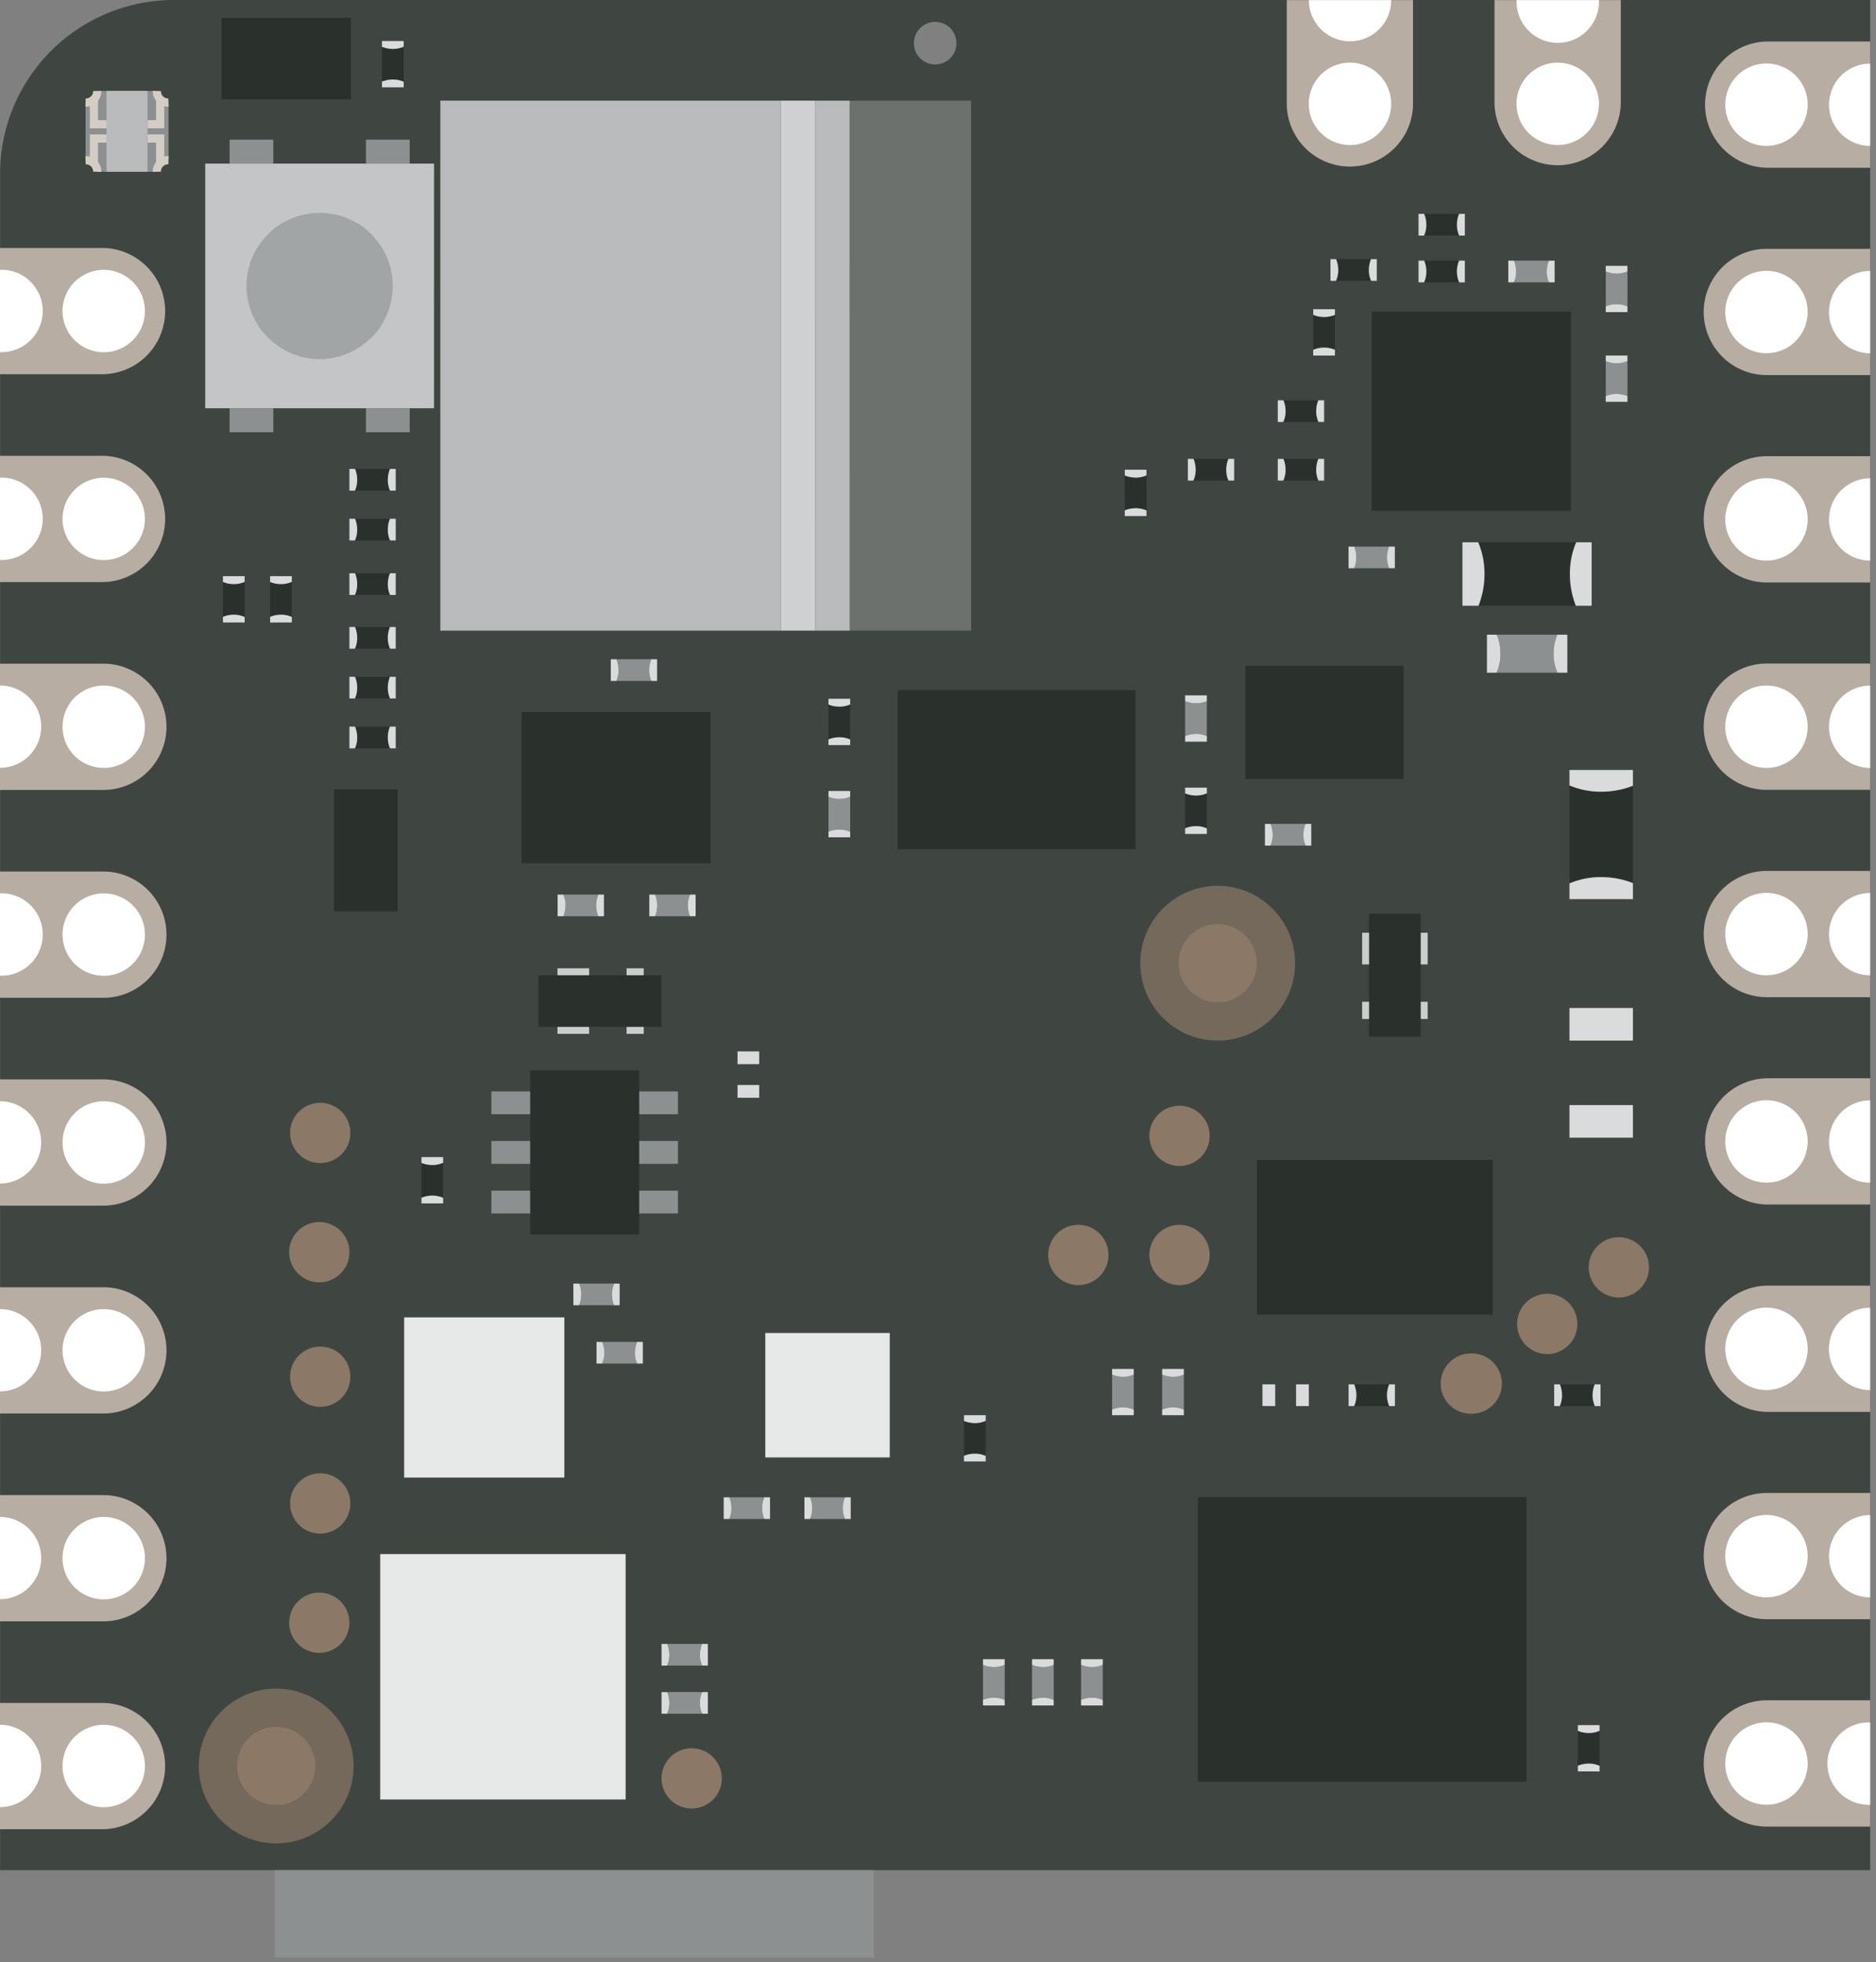 <svg xmlns="http://www.w3.org/2000/svg" width="65" height="68" fill="none" viewBox="0 0 65 68"><rect x="0" y="0" width="65" height="68" fill="#808080" stroke="none"/><g clip-path="url(#a)"><path fill="#3f4642" d="M6.03 0A6.024 6.024 0 0 0 .003 6.027v58.78H64.8V0zm26.372 2.234a.737.737 0 1 1 0-1.475.737.737 0 0 1 0 1.475"/><path fill="#b8ada2" d="M44.584.004v3.58a2.187 2.187 0 0 0 4.375 0V.004z"/><path fill="#fff" d="M46.774 5.025a1.427 1.427 0 1 0 0-2.854 1.427 1.427 0 0 0 0 2.854M45.35.004a1.425 1.425 0 1 0 2.852 0z"/><path fill="#b8ada2" d="M51.782.004v3.58a2.188 2.188 0 0 0 4.375 0V.004z"/><path fill="#fff" d="M53.972 5.025a1.427 1.427 0 1 0 0-2.854 1.427 1.427 0 0 0 0 2.854M52.548.004a1.427 1.427 0 1 0 2.852 0z"/><path fill="#b8ada2" d="M0 12.968h3.58a2.188 2.188 0 0 0 0-4.375H0z"/><path fill="#fff" d="M3.594 12.206a1.427 1.427 0 1 0 0-2.854 1.427 1.427 0 0 0 0 2.854M0 12.202A1.427 1.427 0 1 0 0 9.35z"/><path fill="#b8ada2" d="M0 20.171h3.58a2.188 2.188 0 0 0 0-4.375H0z"/><path fill="#fff" d="M3.594 19.409a1.427 1.427 0 1 0 0-2.854 1.427 1.427 0 0 0 0 2.854M0 19.405a1.427 1.427 0 1 0 0-2.852z"/><path fill="#b8ada2" d="M0 27.374h3.58a2.187 2.187 0 0 0 0-4.375H0z"/><path fill="#fff" d="M3.594 26.612a1.427 1.427 0 1 0 0-2.855 1.427 1.427 0 0 0 0 2.854M0 26.608a1.425 1.425 0 1 0 0-2.853z"/><path fill="#b8ada2" d="M0 34.577h3.58a2.187 2.187 0 0 0 0-4.375H0z"/><path fill="#fff" d="M3.594 33.814a1.427 1.427 0 1 0 0-2.854 1.427 1.427 0 0 0 0 2.854M0 33.81a1.427 1.427 0 1 0 0-2.852z"/><path fill="#b8ada2" d="M0 41.78h3.58a2.188 2.188 0 0 0 0-4.376H0z"/><path fill="#fff" d="M3.594 41.017a1.427 1.427 0 1 0 0-2.854 1.427 1.427 0 0 0 0 2.854M0 41.013a1.425 1.425 0 1 0 0-2.852z"/><path fill="#b8ada2" d="M0 48.982h3.58a2.187 2.187 0 0 0 0-4.375H0z"/><path fill="#fff" d="M3.594 48.22a1.427 1.427 0 1 0 0-2.854 1.427 1.427 0 0 0 0 2.854M0 48.216a1.425 1.425 0 1 0 0-2.852z"/><path fill="#b8ada2" d="M0 56.185h3.58a2.187 2.187 0 0 0 0-4.375H0z"/><path fill="#fff" d="M3.594 55.423a1.427 1.427 0 1 0 0-2.855 1.427 1.427 0 0 0 0 2.855M0 55.419a1.426 1.426 0 1 0 0-2.852z"/><path fill="#b8ada2" d="M0 63.388h3.58a2.188 2.188 0 0 0 0-4.375H0z"/><path fill="#fff" d="M3.594 62.626a1.427 1.427 0 1 0 0-2.855 1.427 1.427 0 0 0 0 2.855M0 62.622a1.425 1.425 0 1 0 0-2.853z"/><path fill="#b8ada2" d="M64.799 1.438h-3.58a2.188 2.188 0 0 0 0 4.375h3.58z"/><path fill="#fff" d="M61.205 5.055a1.427 1.427 0 1 0 0-2.855 1.427 1.427 0 0 0 0 2.855M64.799 2.204a1.426 1.426 0 1 0 0 2.852z"/><path fill="#b8ada2" d="M64.799 8.623h-3.58a2.188 2.188 0 0 0 0 4.376h3.58z"/><path fill="#fff" d="M61.205 12.24a1.427 1.427 0 1 0 0-2.854 1.427 1.427 0 0 0 0 2.854M64.799 9.39a1.426 1.426 0 1 0 0 2.852z"/><path fill="#b8ada2" d="M64.799 15.809h-3.58a2.187 2.187 0 0 0 0 4.375h3.58z"/><path fill="#fff" d="M61.205 19.426a1.427 1.427 0 1 0 0-2.855 1.427 1.427 0 0 0 0 2.855M64.799 16.575a1.425 1.425 0 1 0 0 2.852z"/><path fill="#b8ada2" d="M64.799 22.994h-3.58a2.188 2.188 0 0 0 0 4.376h3.58z"/><path fill="#fff" d="M61.205 26.611a1.427 1.427 0 1 0 0-2.854 1.427 1.427 0 0 0 0 2.854M64.799 23.76a1.426 1.426 0 1 0 0 2.853z"/><path fill="#b8ada2" d="M64.799 30.18h-3.58a2.187 2.187 0 0 0 0 4.375h3.58z"/><path fill="#fff" d="M61.205 33.797a1.427 1.427 0 1 0 0-2.855 1.427 1.427 0 0 0 0 2.855M64.799 30.946a1.425 1.425 0 1 0 0 2.852z"/><path fill="#b8ada2" d="M64.799 37.366h-3.58a2.188 2.188 0 0 0 0 4.375h3.58z"/><path fill="#fff" d="M61.205 40.982a1.427 1.427 0 1 0 0-2.854 1.427 1.427 0 0 0 0 2.854M64.799 38.132a1.425 1.425 0 1 0 0 2.852z"/><path fill="#b8ada2" d="M64.799 44.551h-3.58a2.188 2.188 0 0 0 0 4.375h3.58z"/><path fill="#fff" d="M61.205 48.168a1.427 1.427 0 1 0 0-2.854 1.427 1.427 0 0 0 0 2.854M64.799 45.317a1.43 1.43 0 0 0-1.43 1.426 1.426 1.426 0 0 0 1.43 1.427z"/><path fill="#b8ada2" d="M64.799 51.737h-3.58a2.187 2.187 0 0 0 0 4.375h3.58z"/><path fill="#fff" d="M61.205 55.353a1.427 1.427 0 1 0 0-2.854 1.427 1.427 0 0 0 0 2.854M64.799 52.503a1.426 1.426 0 1 0 0 2.852z"/><path fill="#b8ada2" d="M64.799 58.922h-3.58a2.187 2.187 0 0 0 0 4.375h3.58z"/><path fill="#fff" d="M61.205 62.539a1.427 1.427 0 1 0 0-2.854 1.427 1.427 0 0 0 0 2.854M64.799 59.689a1.427 1.427 0 1 0 0 2.852z"/><path fill="#8c9091" d="M9.522 64.807v3.033h20.754v-3.033z"/><path fill="#8b7866" fill-opacity=".7" d="M9.57 63.879a2.681 2.681 0 1 0 0-5.363 2.681 2.681 0 0 0 0 5.363"/><path fill="#8b7866" d="M9.57 62.552a1.355 1.355 0 1 0 0-2.71 1.355 1.355 0 0 0 0 2.71"/><path fill="#8b7866" fill-opacity=".7" d="M42.19 36.06a2.681 2.681 0 1 0 0-5.363 2.681 2.681 0 0 0 0 5.362"/><path fill="#8b7866" d="M42.19 34.733a1.355 1.355 0 1 0 .001-2.71 1.355 1.355 0 0 0 0 2.71M53.609 46.923a1.044 1.044 0 1 0 0-2.088 1.044 1.044 0 0 0 0 2.088M56.09 44.962a1.044 1.044 0 1 0 0-2.088 1.044 1.044 0 0 0 0 2.088M50.961 48.99a1.044 1.044 0 1 0 0-2.087 1.044 1.044 0 0 0 0 2.088M40.868 40.405a1.044 1.044 0 1 0 0-2.088 1.044 1.044 0 0 0 0 2.088M40.868 44.533a1.044 1.044 0 1 0 0-2.088 1.044 1.044 0 0 0 0 2.088M37.362 44.533a1.044 1.044 0 1 0 0-2.088 1.044 1.044 0 0 0 0 2.088M11.063 40.304a1.044 1.044 0 1 0 0-2.087 1.044 1.044 0 0 0 0 2.087M11.063 44.437a1.044 1.044 0 1 0 0-2.088 1.044 1.044 0 0 0 0 2.088M11.063 48.752a1.044 1.044 0 1 0 0-2.087 1.044 1.044 0 0 0 0 2.087M11.063 53.144a1.044 1.044 0 1 0 0-2.087 1.044 1.044 0 0 0 0 2.087M11.063 57.277a1.044 1.044 0 1 0 0-2.088 1.044 1.044 0 0 0 0 2.088M23.965 62.671a1.044 1.044 0 1 0 0-2.088 1.044 1.044 0 0 0 0 2.088"/><path fill="#c3c5c6" d="M15.039 5.67H7.11v8.478h7.928z"/><path fill="#a2a5a6" d="m11.074 7.376.279.013.276.049.273.071.258.111.248.125.23.16.206.191.187.206.166.222.145.246.111.254.078.26.057.277.023.28-.01.273-.039.281-.068.276-.098.261-.125.246-.15.239-.182.213-.199.189-.223.174-.236.144-.252.122-.264.093-.269.061-.279.033h-.286l-.275-.033-.269-.061-.262-.093-.254-.122-.236-.144-.223-.174-.197-.189-.184-.213-.15-.239-.127-.246-.094-.261-.072-.276-.043-.281-.004-.273.023-.28.055-.277.076-.26.113-.254.143-.246.168-.222.187-.206.207-.191.231-.16.246-.125.262-.111.267-.071.278-.049z"/><path fill="#8c9091" d="M9.47 4.84H7.955v.83H9.47zM14.196 4.84H12.68v.83h1.515zM9.47 14.148H7.955v.83H9.47zM14.196 14.148H12.68v.83h1.515zM5.329 3.152H3.474l-.51.51v1.78l.51.51h1.855l.51-.51v-1.78z"/><path stroke="#d4cdc6" stroke-miterlimit="10" stroke-width=".283" d="M3.69 4.305h-.436v-.861"/><path stroke="#d4cdc6" stroke-miterlimit="10" stroke-width=".283" d="M3.369 3.152a.39.39 0 0 1-.405.4M3.69 4.8h-.436v.861"/><path stroke="#d4cdc6" stroke-miterlimit="10" stroke-width=".283" d="M3.369 5.953a.39.39 0 0 0-.405-.4M5.112 4.305h.437v-.861"/><path stroke="#d4cdc6" stroke-miterlimit="10" stroke-width=".283" d="M5.434 3.152a.39.39 0 0 0 .404.4M5.112 4.8h.437v.861"/><path stroke="#d4cdc6" stroke-miterlimit="10" stroke-width=".283" d="M5.434 5.953a.39.39 0 0 1 .404-.4"/><path fill="#b8babb" d="M5.112 3.152H3.69v2.8h1.422z"/><path fill="#6c716e" d="M33.646 3.488h-4.205v18.366h4.205z"/><path fill="#b8babb" d="M29.44 3.488h-1.195v18.366h1.196zM27.05 3.488H15.256v18.366H27.05z"/><path fill="#cfd0d1" d="M28.246 3.488H27.05v18.366h1.195z"/><path fill="#e6e7e7" d="M30.828 46.193h-4.312v4.312h4.312z"/><path fill="#2a312d" d="M12.376 25.554a1 1 0 0 0-.074-.374h1.209a.98.98 0 0 0 .004.752h-1.216a.9.9 0 0 0 .077-.378"/><path fill="#dadbdc" d="M13.437 25.554a1 1 0 0 1 .074-.374h.2v.752h-.197a.9.9 0 0 1-.077-.378M12.106 25.932v-.752h.196a1 1 0 0 1 .074.374.9.9 0 0 1-.078.378z"/><path fill="#2a312d" d="M12.376 23.828a1 1 0 0 0-.074-.375h1.209a.98.98 0 0 0 .004.752h-1.216a.9.9 0 0 0 .077-.377"/><path fill="#dadbdc" d="M13.437 23.828a1 1 0 0 1 .074-.375h.2v.752h-.197a.9.9 0 0 1-.077-.377M12.106 24.205v-.751h.196a1 1 0 0 1 .074.374.9.9 0 0 1-.078.377z"/><path fill="#8c9091" d="M21.433 23.22a1 1 0 0 0-.075-.375h1.209a.98.98 0 0 0 .004.752h-1.216a.9.9 0 0 0 .078-.378"/><path fill="#dadbdc" d="M22.493 23.22q0-.196.074-.375h.2v.752h-.197a.9.9 0 0 1-.077-.378M21.163 23.597v-.752h.195a1 1 0 0 1 .075.374.9.9 0 0 1-.078.378z"/><path fill="#2a312d" d="M12.376 22.101a1 1 0 0 0-.074-.374h1.209a.98.98 0 0 0 .004.752h-1.216a.9.9 0 0 0 .077-.378"/><path fill="#dadbdc" d="M13.437 22.101a1 1 0 0 1 .074-.374h.2v.752h-.197a.9.9 0 0 1-.077-.378M12.106 22.479v-.752h.196a1 1 0 0 1 .074.374.9.9 0 0 1-.078.378z"/><path fill="#2a312d" d="M12.376 20.24a1 1 0 0 0-.074-.374h1.209a.98.98 0 0 0 .004.751h-1.216a.9.9 0 0 0 .077-.377"/><path fill="#dadbdc" d="M13.437 20.24a1 1 0 0 1 .074-.374h.2v.751h-.197a.9.9 0 0 1-.077-.377M12.106 20.617v-.751h.196a1 1 0 0 1 .074.374.9.9 0 0 1-.078.377z"/><path fill="#2a312d" d="M9.734 21.302a1 1 0 0 0-.375.074v-1.209a.98.98 0 0 0 .752-.003v1.215a.9.9 0 0 0-.377-.077"/><path fill="#dadbdc" d="M9.734 20.242a1 1 0 0 1-.375-.075v-.2h.752v.197a.9.9 0 0 1-.377.077M10.111 21.572H9.36v-.196a1 1 0 0 1 .375-.074.9.9 0 0 1 .377.078z"/><path fill="#2a312d" d="M8.099 21.302a1 1 0 0 0-.374.074v-1.209a.98.98 0 0 0 .751-.003v1.215a.9.9 0 0 0-.377-.077"/><path fill="#dadbdc" d="M8.099 20.242a1 1 0 0 1-.374-.075v-.2h.751v.197a.9.9 0 0 1-.377.077M8.476 21.572h-.751v-.196a1 1 0 0 1 .374-.074.9.9 0 0 1 .377.078z"/><path fill="#2a312d" d="M12.376 18.35a1 1 0 0 0-.074-.373h1.209a.98.98 0 0 0 .004.751h-1.216a.9.9 0 0 0 .077-.377"/><path fill="#dadbdc" d="M13.437 18.35a1 1 0 0 1 .074-.373h.2v.751h-.197a.9.9 0 0 1-.077-.377M12.106 18.728v-.751h.196a1 1 0 0 1 .074.374.9.9 0 0 1-.078.377z"/><path fill="#2a312d" d="M12.376 16.625a1 1 0 0 0-.074-.375h1.209a.98.98 0 0 0 .004.752h-1.216a.9.9 0 0 0 .077-.377"/><path fill="#dadbdc" d="M13.437 16.625a1 1 0 0 1 .074-.375h.2v.752h-.197a.9.9 0 0 1-.077-.377M12.106 17.002v-.752h.196a1 1 0 0 1 .074.375.9.9 0 0 1-.078.377z"/><path fill="#2a312d" d="M13.779 27.356h-2.207v4.226h2.207zM29.08 25.549a1 1 0 0 0-.375.074v-1.209a.98.98 0 0 0 .752-.004v1.216a.9.9 0 0 0-.378-.077"/><path fill="#dadbdc" d="M29.08 24.488a1 1 0 0 1-.375-.074v-.2h.752v.197a.9.9 0 0 1-.378.077M29.457 25.819h-.752v-.196a1 1 0 0 1 .374-.074.9.9 0 0 1 .378.078z"/><path fill="#8c9091" d="M29.08 28.746a1 1 0 0 0-.375.074V27.61a.98.98 0 0 0 .752-.003v1.215a.9.9 0 0 0-.378-.077"/><path fill="#dadbdc" d="M29.08 27.685a1 1 0 0 1-.375-.074v-.2h.752v.197a.9.9 0 0 1-.378.077M29.457 29.016h-.752v-.196a1 1 0 0 1 .374-.074.9.9 0 0 1 .378.078z"/><path fill="#8c9091" d="M41.437 25.432a1 1 0 0 0-.374.074v-1.209a.98.98 0 0 0 .752-.003v1.215a.9.9 0 0 0-.378-.077"/><path fill="#dadbdc" d="M41.437 24.371a1 1 0 0 1-.374-.074v-.2h.752v.197a.9.9 0 0 1-.378.077M41.815 25.702h-.752v-.196a1 1 0 0 1 .374-.074.9.9 0 0 1 .378.078z"/><path fill="#2a312d" d="M41.437 28.629a1 1 0 0 0-.374.074v-1.209a.98.98 0 0 0 .752-.003v1.215a.9.9 0 0 0-.378-.077"/><path fill="#dadbdc" d="M41.437 27.568a1 1 0 0 1-.374-.074v-.2h.752v.197a.9.9 0 0 1-.378.077M41.815 28.899h-.752v-.196a1 1 0 0 1 .374-.074.9.9 0 0 1 .378.078zM26.305 36.435h-.751v.442h.751zM26.305 37.6h-.751v.442h.751z"/><path fill="#2a312d" d="M14.977 41.432a1 1 0 0 0-.374.075v-1.209a.98.98 0 0 0 .751-.004v1.216a.9.9 0 0 0-.377-.078"/><path fill="#dadbdc" d="M14.977 40.372a1 1 0 0 1-.374-.074v-.2h.751v.196a.9.9 0 0 1-.377.078M15.354 41.703h-.751v-.197a1 1 0 0 1 .374-.074.9.9 0 0 1 .377.078z"/><path fill="#2a312d" d="M33.776 50.375a1 1 0 0 0-.375.074v-1.208a.98.98 0 0 0 .752-.004v1.216a.9.9 0 0 0-.377-.078"/><path fill="#dadbdc" d="M33.776 49.315a1 1 0 0 1-.375-.074v-.2h.752v.196a.9.9 0 0 1-.377.078M34.153 50.645H33.4v-.196a1 1 0 0 1 .374-.074.9.9 0 0 1 .378.078z"/><path fill="#8c9091" d="M38.906 48.771a1 1 0 0 0-.374.074v-1.208a.98.98 0 0 0 .751-.004v1.216a.9.9 0 0 0-.377-.078"/><path fill="#dadbdc" d="M38.906 47.71a1 1 0 0 1-.374-.073v-.2h.751v.196a.9.9 0 0 1-.377.078M39.283 49.041h-.751v-.196a1 1 0 0 1 .374-.074.9.9 0 0 1 .377.078z"/><path fill="#8c9091" d="M34.433 58.83a1 1 0 0 0-.375.074v-1.208a.98.98 0 0 0 .752-.004v1.215a.9.9 0 0 0-.377-.077"/><path fill="#dadbdc" d="M34.433 57.77a1 1 0 0 1-.375-.075v-.199h.752v.196a.9.9 0 0 1-.377.078M34.81 59.1h-.752v-.196a1 1 0 0 1 .375-.074.9.9 0 0 1 .377.078z"/><path fill="#8c9091" d="M36.132 58.83a1 1 0 0 0-.374.074v-1.208a.98.98 0 0 0 .751-.004v1.215a.9.9 0 0 0-.377-.077"/><path fill="#dadbdc" d="M36.132 57.77a1 1 0 0 1-.374-.075v-.199h.751v.196a.9.9 0 0 1-.377.078M36.51 59.1h-.752v-.196a1 1 0 0 1 .374-.074.9.9 0 0 1 .377.078z"/><path fill="#8c9091" d="M37.831 58.83a1 1 0 0 0-.374.074v-1.208a.98.98 0 0 0 .752-.004v1.215a.9.9 0 0 0-.378-.077"/><path fill="#dadbdc" d="M37.831 57.77a1 1 0 0 1-.374-.075v-.199h.752v.196a.9.9 0 0 1-.378.078M38.209 59.1h-.752v-.196a1 1 0 0 1 .374-.074.9.9 0 0 1 .377.078z"/><path fill="#8c9091" d="M40.64 48.771a1 1 0 0 0-.374.074v-1.208a.98.98 0 0 0 .752-.004v1.216a.9.9 0 0 0-.378-.078"/><path fill="#dadbdc" d="M40.64 47.71a1 1 0 0 1-.374-.073v-.2h.752v.196a.9.9 0 0 1-.378.078M41.018 49.041h-.752v-.196a1 1 0 0 1 .374-.074.9.9 0 0 1 .378.078z"/><path fill="#2a312d" d="M55.044 61.116a1 1 0 0 0-.374.074V59.98a.98.98 0 0 0 .752-.004v1.216a.9.9 0 0 0-.378-.078"/><path fill="#dadbdc" d="M55.044 60.055a1 1 0 0 1-.374-.074v-.2h.752v.197a.9.9 0 0 1-.378.077M55.422 61.386h-.752v-.197a1 1 0 0 1 .374-.074.9.9 0 0 1 .378.078z"/><path fill="#2a312d" d="M46.996 48.347a1 1 0 0 0-.074-.374h1.209a.98.98 0 0 0 .004.752h-1.216a.9.9 0 0 0 .077-.378"/><path fill="#dadbdc" d="M48.057 48.347a1 1 0 0 1 .074-.374h.2v.752h-.197a.9.9 0 0 1-.077-.378M46.726 48.725v-.752h.196a1 1 0 0 1 .074.374.9.9 0 0 1-.078.378z"/><path fill="#2a312d" d="M54.12 48.347a1 1 0 0 0-.073-.374h1.208a.98.98 0 0 0 .004.752h-1.216a.9.9 0 0 0 .078-.378"/><path fill="#dadbdc" d="M55.181 48.347q0-.194.074-.374h.2v.752h-.196a.9.9 0 0 1-.078-.378M53.85 48.725v-.752h.197a1 1 0 0 1 .074.374.9.9 0 0 1-.078.378z"/><path fill="#8c9091" d="M20.939 46.876a1 1 0 0 0-.075-.374h1.21a.98.98 0 0 0 .003.751H20.86a.9.9 0 0 0 .078-.377"/><path fill="#dadbdc" d="M22 46.876q0-.194.073-.374h.2v.751h-.196a.9.9 0 0 1-.078-.377M20.669 47.253v-.751h.196a1 1 0 0 1 .074.374.9.9 0 0 1-.078.377z"/><path fill="#8c9091" d="M28.142 52.26a1 1 0 0 0-.075-.373h1.209a.98.98 0 0 0 .004.751h-1.216a.9.9 0 0 0 .078-.377"/><path fill="#dadbdc" d="M29.202 52.26c0-.127.025-.255.074-.373h.2v.751h-.197a.9.9 0 0 1-.077-.377M27.872 52.638v-.751h.196a1 1 0 0 1 .074.374.9.9 0 0 1-.078.377z"/><path fill="#8c9091" d="M25.345 52.26a1 1 0 0 0-.074-.373h1.209a.98.98 0 0 0 .003.751h-1.215a.9.9 0 0 0 .077-.377"/><path fill="#dadbdc" d="M26.406 52.26c0-.127.025-.255.074-.373h.2v.751h-.197a.9.9 0 0 1-.077-.377M25.075 52.638v-.751h.196a1 1 0 0 1 .074.374.9.9 0 0 1-.078.377z"/><path fill="#8c9091" d="M23.191 57.342a1 1 0 0 0-.074-.374h1.209a.98.98 0 0 0 .004.751h-1.216a.9.9 0 0 0 .077-.377"/><path fill="#dadbdc" d="M24.252 57.342q0-.195.074-.374h.2v.751h-.197a.9.9 0 0 1-.077-.377M22.921 57.72v-.752h.196a1 1 0 0 1 .074.374.9.9 0 0 1-.078.377z"/><path fill="#8c9091" d="M23.191 59.01a1 1 0 0 0-.074-.374h1.209a.98.98 0 0 0 .004.751h-1.216a.9.9 0 0 0 .077-.377"/><path fill="#dadbdc" d="M24.252 59.01q0-.195.074-.374h.2v.751h-.197a.9.9 0 0 1-.077-.377M22.921 59.387v-.751h.196a1 1 0 0 1 .074.374.9.9 0 0 1-.078.377z"/><path fill="#8c9091" d="M23.832 31.378q0 .194.074.374h-1.208a.98.98 0 0 0-.004-.751h1.215a.9.9 0 0 0-.077.377"/><path fill="#dadbdc" d="M22.772 31.378a1 1 0 0 1-.075.374h-.2v-.751h.197a.9.9 0 0 1 .077.377M24.102 31v.752h-.196a1 1 0 0 1-.074-.374.9.9 0 0 1 .078-.378z"/><path fill="#8c9091" d="M21.2 44.858q0 .194.075.374h-1.209a.98.98 0 0 0-.003-.752h1.215a.9.9 0 0 0-.077.378"/><path fill="#dadbdc" d="M20.14 44.858a1 1 0 0 1-.074.374h-.2v-.752h.197a.9.9 0 0 1 .077.378M21.47 44.48v.752h-.195a1 1 0 0 1-.074-.374.9.9 0 0 1 .078-.378z"/><path fill="#8c9091" d="M20.655 31.378q0 .194.074.374H19.52a.98.98 0 0 0-.004-.751h1.216a.9.9 0 0 0-.078.377"/><path fill="#dadbdc" d="M19.594 31.378a1 1 0 0 1-.074.374h-.2v-.751h.197a.9.9 0 0 1 .077.377M20.925 31v.752h-.196a1 1 0 0 1-.074-.374.9.9 0 0 1 .078-.378z"/><path fill="#2a312d" d="M39.348 23.914h-8.245v5.511h8.245zM24.623 24.672h-6.55v5.245h6.55zM52.89 51.887H41.5v9.86h11.39zM51.718 40.192h-8.172v5.365h8.172zM55.483 27.436c.375 0 .746-.07 1.095-.207v3.373a3 3 0 0 0-1.095-.206 2.8 2.8 0 0 0-1.104.216V27.22c.35.145.725.219 1.104.216"/><path fill="#dadbdc" d="M55.483 30.395c.375 0 .746.07 1.095.207v.557h-2.199v-.547c.35-.146.725-.22 1.104-.217M54.379 26.683h2.199v.547c-.349.136-.72.206-1.095.206a2.8 2.8 0 0 1-1.104-.218z"/><path fill="#2a312d" d="M54.394 19.896c0 .375.07.746.207 1.095h-3.373c.137-.349.206-.72.206-1.095a2.8 2.8 0 0 0-.216-1.104h3.392c-.145.35-.219.725-.216 1.104"/><path fill="#dadbdc" d="M51.435 19.896c0 .375-.07.746-.207 1.095h-.557v-2.199h.547c.146.35.22.725.217 1.104M55.148 18.792v2.199H54.6a3 3 0 0 1-.206-1.095 2.8 2.8 0 0 1 .218-1.104zM56.578 34.93h-2.199v1.13h2.199zM56.578 38.294h-2.199v1.13h2.199z"/><path fill="#8c9091" d="M51.989 22.65c0-.225-.044-.448-.13-.656h2.1a1.74 1.74 0 0 0 .006 1.318h-2.111c.09-.21.136-.435.135-.662"/><path fill="#dadbdc" d="M53.83 22.65c0-.225.044-.448.129-.656h.346v1.318h-.34a1.6 1.6 0 0 1-.135-.662M51.52 23.312v-1.318h.34c.085.208.128.43.129.656s-.045.453-.136.662z"/><path fill="#8c9091" d="M46.995 19.315a1 1 0 0 0-.075-.374h1.21a.98.98 0 0 0 .003.751h-1.216a.9.9 0 0 0 .078-.377"/><path fill="#dadbdc" d="M48.055 19.315a1 1 0 0 1 .074-.374h.2v.751h-.196a.9.9 0 0 1-.078-.377M46.725 19.692v-.751h.196a1 1 0 0 1 .074.374.9.9 0 0 1-.078.377z"/><path fill="#2a312d" d="M44.543 16.276a1 1 0 0 0-.074-.374h1.209a.98.98 0 0 0 .003.752h-1.215a.9.9 0 0 0 .077-.378"/><path fill="#dadbdc" d="M45.604 16.276a1 1 0 0 1 .074-.374h.2v.752h-.197a.9.9 0 0 1-.078-.378M44.273 16.654v-.752h.196a1 1 0 0 1 .074.374.9.9 0 0 1-.078.378z"/><path fill="#2a312d" d="M41.427 16.276a1 1 0 0 0-.074-.374h1.208a.98.98 0 0 0 .004.752h-1.216a.9.9 0 0 0 .078-.378"/><path fill="#dadbdc" d="M42.487 16.276c0-.128.025-.256.074-.374h.2v.752h-.196a.9.9 0 0 1-.078-.378M41.157 16.654v-.752h.196a1 1 0 0 1 .074.374.9.9 0 0 1-.078.378z"/><path fill="#2a312d" d="M39.346 17.612a1 1 0 0 0-.374.074v-1.209a.98.98 0 0 0 .751-.004v1.216a.9.9 0 0 0-.377-.077"/><path fill="#dadbdc" d="M39.346 16.551a1 1 0 0 1-.374-.074v-.2h.751v.197a.9.9 0 0 1-.377.077M39.723 17.882h-.751v-.196a1 1 0 0 1 .374-.074.9.9 0 0 1 .377.078z"/><path fill="#8c9091" d="M44.098 28.926a1 1 0 0 0-.074-.374h1.209a.98.98 0 0 0 .003.752h-1.215a.9.9 0 0 0 .077-.378"/><path fill="#dadbdc" d="M45.159 28.926q0-.194.074-.374h.2v.752h-.197a.9.9 0 0 1-.077-.378M43.828 29.304v-.752h.196a1 1 0 0 1 .074.374.9.9 0 0 1-.078.378z"/><path fill="#2a312d" d="M44.543 14.245a1 1 0 0 0-.074-.374h1.209a.98.98 0 0 0 .003.751h-1.215a.9.9 0 0 0 .077-.377"/><path fill="#dadbdc" d="M45.604 14.245a1 1 0 0 1 .074-.374h.2v.751h-.197a.9.9 0 0 1-.078-.377M44.273 14.622v-.751h.196a1 1 0 0 1 .074.374.9.9 0 0 1-.078.377z"/><path fill="#2a312d" d="M45.879 10.986a1 1 0 0 0 .374-.075v1.209a.98.98 0 0 0-.752.004v-1.216a.9.9 0 0 0 .378.078"/><path fill="#dadbdc" d="M45.879 12.046a1 1 0 0 1 .374.074v.2H45.5v-.196a.9.9 0 0 1 .378-.078M45.501 10.716h.752v.196a1 1 0 0 1-.374.074.9.9 0 0 1-.378-.078z"/><path fill="#2a312d" d="M46.368 9.355a1 1 0 0 0-.074-.374h1.209a.98.98 0 0 0 .003.751h-1.215a.9.9 0 0 0 .077-.377"/><path fill="#dadbdc" d="M47.429 9.355a1 1 0 0 1 .074-.374h.2v.751h-.197a.9.9 0 0 1-.077-.377M46.098 9.732v-.751h.196a1 1 0 0 1 .074.374.9.9 0 0 1-.078.377z"/><path fill="#2a312d" d="M49.42 9.406a1 1 0 0 0-.074-.374h1.208a.98.98 0 0 0 .004.752h-1.216a.9.9 0 0 0 .078-.378"/><path fill="#dadbdc" d="M50.48 9.406q0-.194.075-.374h.199v.752h-.196a.9.9 0 0 1-.078-.378M49.15 9.784v-.752h.196a1 1 0 0 1 .074.374.9.9 0 0 1-.078.378z"/><path fill="#2a312d" d="M49.42 7.786a1 1 0 0 0-.074-.374h1.208a.98.98 0 0 0 .004.752h-1.216a.9.9 0 0 0 .078-.378"/><path fill="#dadbdc" d="M50.48 7.786q0-.194.075-.374h.199v.752h-.196a.9.9 0 0 1-.078-.378M49.15 8.164v-.752h.196a1 1 0 0 1 .074.374.9.9 0 0 1-.078.378z"/><path fill="#8c9091" d="M52.53 9.406a1 1 0 0 0-.074-.374h1.209a.98.98 0 0 0 .004.752h-1.216a.9.9 0 0 0 .078-.378"/><path fill="#dadbdc" d="M53.59 9.406q.002-.194.075-.374h.2v.752h-.197a.9.9 0 0 1-.077-.378M52.26 9.784v-.752h.197a1 1 0 0 1 .074.374.9.9 0 0 1-.078.378z"/><path fill="#8c9091" d="M56.014 9.482a1 1 0 0 0 .374-.074v1.208a.98.98 0 0 0-.752.004V9.404a.9.9 0 0 0 .378.078"/><path fill="#dadbdc" d="M56.014 10.542q.194 0 .374.075v.199h-.752v-.196a.9.9 0 0 1 .378-.078M55.636 9.212h.752v.196a1 1 0 0 1-.374.074.9.9 0 0 1-.378-.078z"/><path fill="#8c9091" d="M56.014 12.59a1 1 0 0 0 .374-.075v1.209a.98.98 0 0 0-.752.004v-1.216a.9.9 0 0 0 .378.078"/><path fill="#dadbdc" d="M56.014 13.65a1 1 0 0 1 .374.074v.2h-.752v-.196a.9.9 0 0 1 .378-.078M55.636 12.32h.752v.196a1 1 0 0 1-.374.074.9.9 0 0 1-.378-.078z"/><path fill="#2a312d" d="M54.43 10.795h-6.903v6.902h6.902zM48.63 23.07h-5.479v3.926h5.48zM22.918 33.795h-4.26v1.79h4.26z"/><path fill="#cccecd" d="M19.316 33.555v.24h1.097v-.24zM19.316 35.586v.24h1.097v-.24zM21.71 33.555v.24h.594v-.24zM21.709 35.586v.24h.595v-.24z"/><path fill="#2a312d" d="M49.226 31.665h-1.791v4.26h1.791z"/><path fill="#cccecd" d="M49.466 32.323h-.24v1.097h.24zM47.435 32.323h-.24v1.097h.24zM49.466 34.716h-.24v.595h.24zM47.435 34.716h-.24v.595h.24z"/><path fill="#2a312d" d="M7.678.617v2.827h4.48V.617zM13.61 2.756a1 1 0 0 0-.375.074V1.622a.98.98 0 0 0 .752-.004v1.215a.9.9 0 0 0-.377-.077"/><path fill="#dadbdc" d="M13.61 1.696a1 1 0 0 1-.375-.075v-.2h.752v.197a.9.9 0 0 1-.377.077M13.987 3.026h-.752V2.83a1 1 0 0 1 .375-.074.9.9 0 0 1 .377.078z"/><path fill="#e6e7e7" d="M21.677 53.854h-8.504v8.504h8.504zM19.554 45.651h-5.551v5.552h5.551z"/><path fill="#2a312d" d="M22.147 37.094h-3.779v5.683h3.78z"/><path fill="#8c9091" d="M23.49 37.821h-1.343v.791h1.343zM23.49 39.54h-1.343v.791h1.343zM18.368 39.54h-1.343v.791h1.343zM23.49 41.26h-1.343v.79h1.343zM18.368 37.821h-1.343v.791h1.343zM18.368 41.26h-1.343v.79h1.343z"/><path fill="#dadbdc" d="M45.349 48.725v-.752h-.442v.752zM44.183 48.725v-.752h-.442v.752z"/></g><defs><clipPath id="a"><path fill="#fff" d="M0 0h64.8v67.84H0z"/></clipPath></defs></svg>